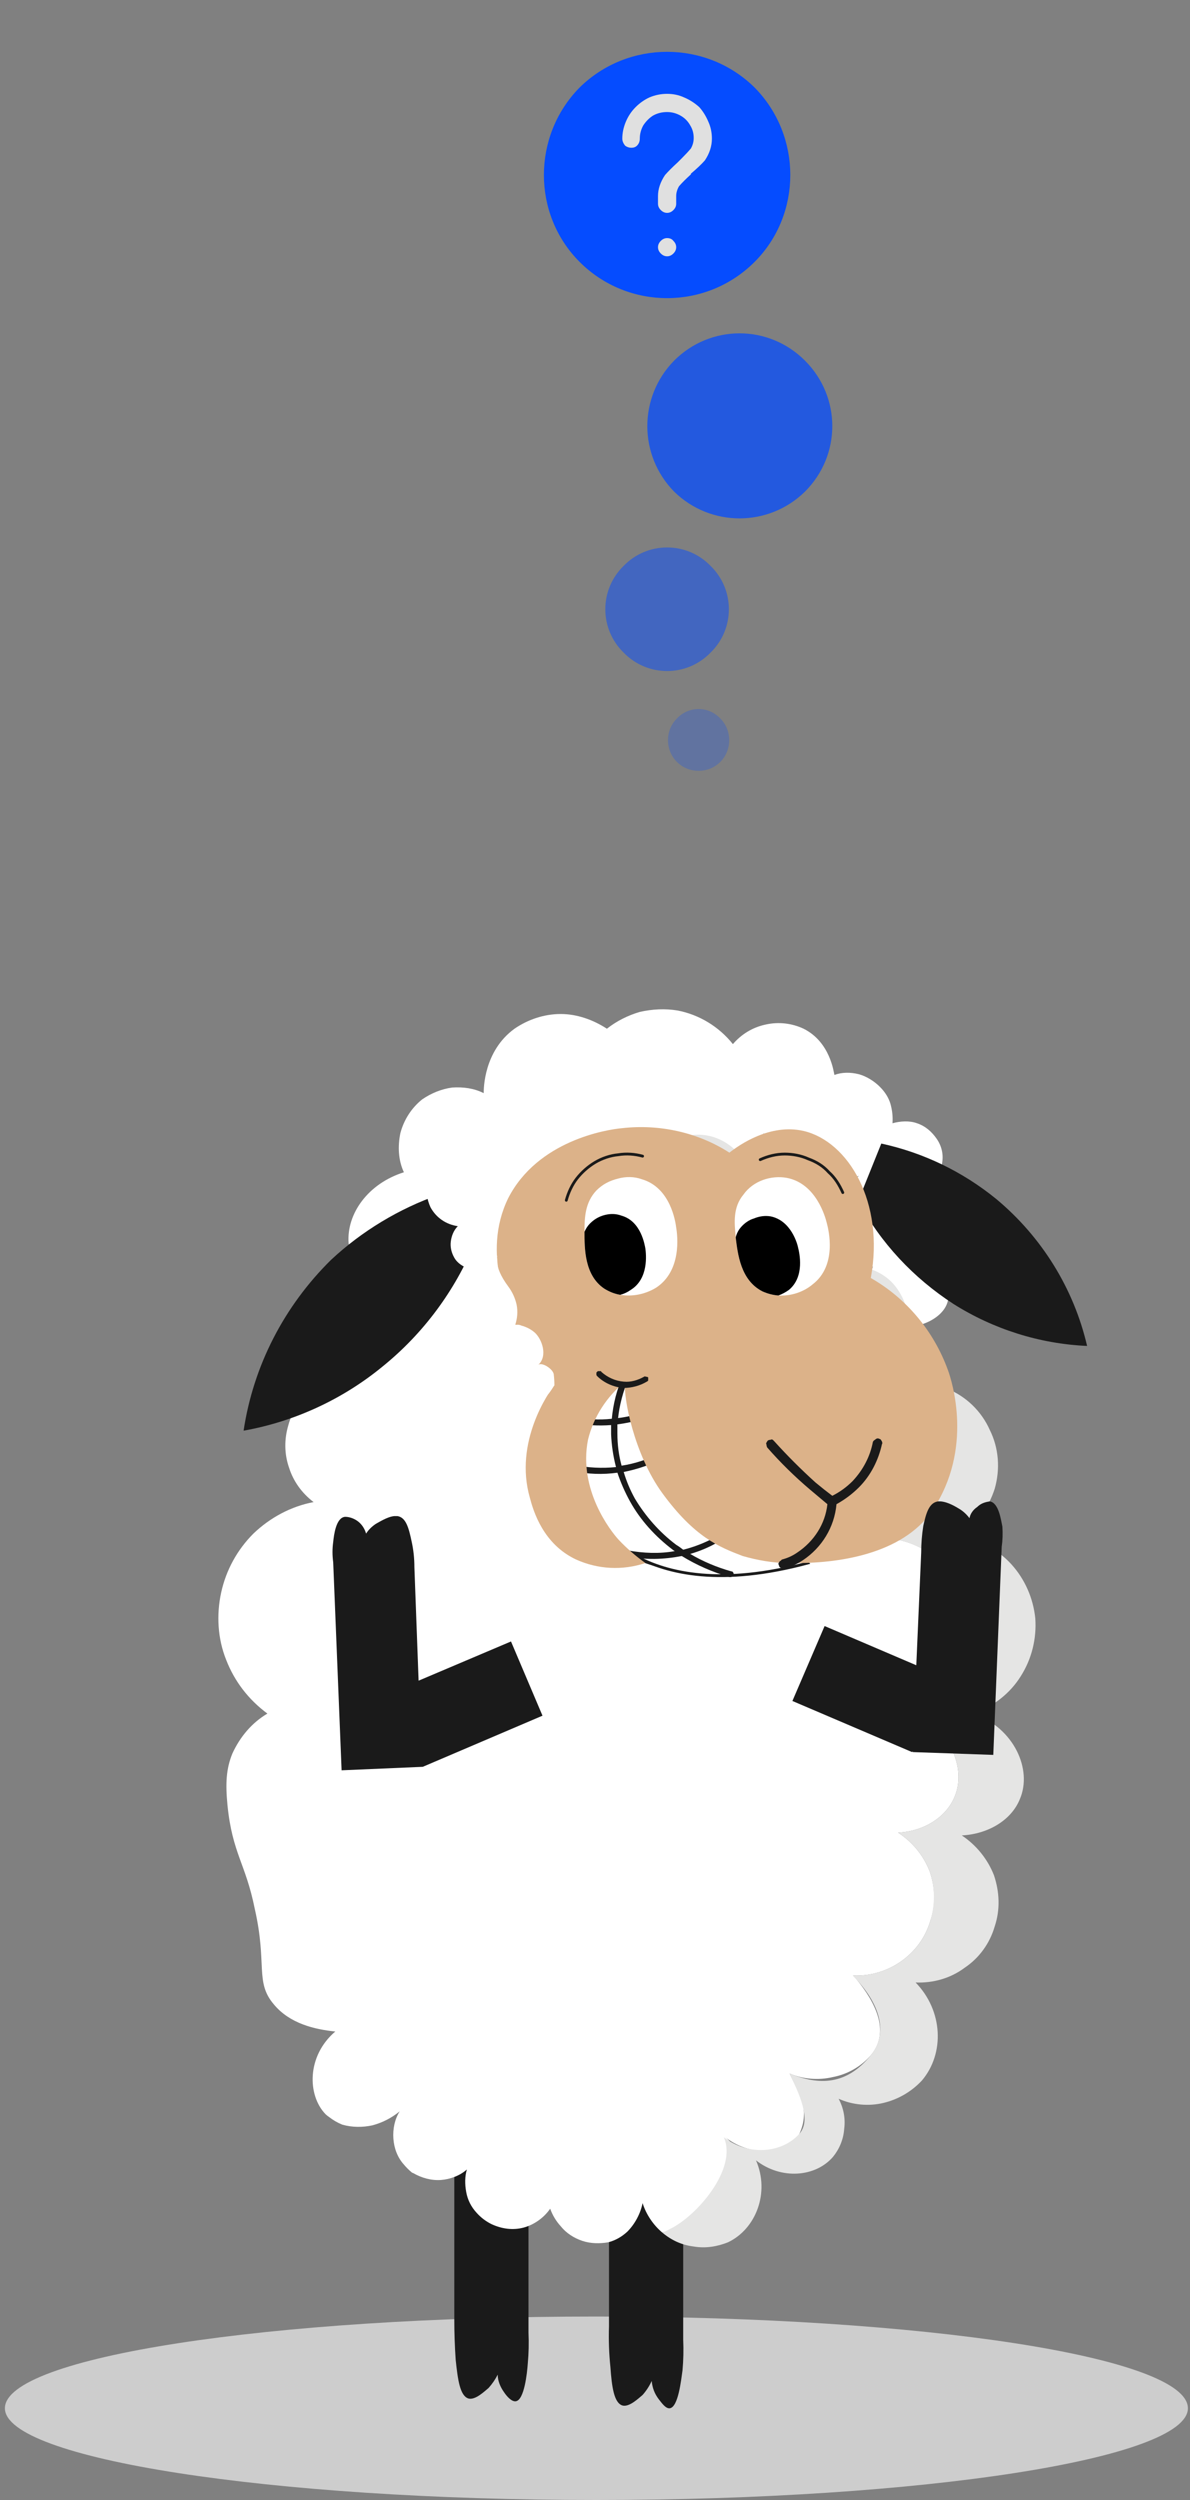 <svg version="1.2" xmlns="http://www.w3.org/2000/svg" viewBox="0 0 170 357" width="170" height="357">
	<rect x="0" y="0" width="170" height="357" fill="#808080" stroke="none"/>
	<title>sheep-gifts-with-shadow</title>
	<defs>
		<clipPath clipPathUnits="userSpaceOnUse" id="cp1">
			<path d="m11.32 119.89h144v224h-144z"/>
		</clipPath>
	</defs>
	<style>
		.s0 { fill: #cdcdcd } 
		.s1 { fill: #ffffff } 
		.s2 { fill: #1a1a1a } 
		.s3 { fill: #e5e5e4 } 
		.s4 { fill: none;stroke: #1a1a1a;stroke-miterlimit:10;stroke-width: .5 } 
		.s5 { fill: #ffffff;stroke: #1a1a1a;stroke-miterlimit:10;stroke-width: .4 } 
		.s6 { fill: #dcb289 } 
		.s7 { fill: #000000 } 
		.s8 { fill: none;stroke: #1a1a1a;stroke-linecap: round;stroke-miterlimit:10;stroke-width: .4 } 
		.s9 { opacity: .25;fill: #054cff } 
		.s10 { opacity: .5;fill: #054cff } 
		.s11 { opacity: .75;fill: #054cff } 
		.s12 { fill: #054cff } 
		.s13 { fill: #e0e0e0 } 
	</style>
	<path fill-rule="evenodd" class="s0" d="m85.2 357c-46.7 0-84.5-5.9-84.5-13.1 0-7.3 37.8-13.1 84.5-13.1 46.7 0 84.5 5.8 84.5 13.1 0 7.2-37.8 13.1-84.5 13.1z"/>
	<g id="Clip-Path: Clip-Path: Clip-Path" clip-path="url(#cp1)">
		<g id="Clip-Path: Clip-Path">
			<g id="Clip-Path">
				<g>
					<path class="s1" d="m133.2 181c0.3 0.3 2.7 2.5 2.2 4.8-0.7 3-6.2 5-9.2 2.6-1.9-1.5-2.7-4.7-1.5-7.5-1.1-0.6-2.1-1.5-2.8-2.5-0.8-1.1-1.2-2.3-1.4-3.5-0.2-1.3-0.1-2.6 0.3-3.8 0.4-1.2 1-2.3 1.9-3.2q-2 1-4.2 1.2c-1.4 0.1-2.9-0.2-4.2-0.8-1.3-0.6-2.5-1.5-3.4-2.6-0.9-1.2-1.6-2.5-1.8-3.9-0.2 0.5-1.4 4.3-4.9 5.6-3.8 1.5-8.8-0.5-11.4-5.2-1.9 1.9-4.3 3.2-6.9 3.8-2.7 0.6-5.4 0.5-8-0.3 0.1 0.3 1.5 4.7-1.3 8.3-1.3 1.6-3.2 2.7-5.3 3.1 4.5 2.3 6.6 6.3 5.7 8.7-0.6 1.3-1.6 2.4-2.9 3.1q-1.1 0.6-2.3 0.8c3.9-0.2 6.2 2.6 7 5.3 3.1 10.8-12.3 10.7-14.9 6.5-1-1.5-1.5-3.4-1.4-5.2-1.3 0.5-2.8 0.7-4.3 0.5-1.5-0.3-2.9-0.9-4-1.8-3-2.6-3.5-7.5-0.9-11.4-1.9-1.5-3.2-3.7-3.5-6.1-0.3-4.2 2.8-8.5 7.9-10.1-0.8-1.7-0.9-3.7-0.5-5.6 0.5-1.9 1.6-3.6 3.1-4.8 1.3-0.9 2.8-1.5 4.3-1.7 1.6-0.1 3.1 0.1 4.5 0.8 0-0.6 0-6 4.4-9.2 1.9-1.3 4.2-2.1 6.6-2.1 2.3 0 4.6 0.8 6.6 2.1 1.4-1.1 3-1.9 4.7-2.4 1.8-0.4 3.6-0.5 5.4-0.2 3.1 0.6 5.9 2.3 7.9 4.8 1.2-1.4 2.8-2.4 4.7-2.8 1.8-0.4 3.7-0.2 5.4 0.6 3.8 1.9 4.3 6.2 4.4 6.6 1.1-0.4 2.3-0.4 3.5-0.1 1.1 0.3 2.2 1 3 1.8q1.1 1.1 1.5 2.4 0.4 1.4 0.3 2.8c1.1-0.3 2.4-0.4 3.5 0 1.2 0.4 2.1 1.2 2.8 2.2 0.7 1 1 2.2 0.8 3.4-0.1 1.2-0.6 2.3-1.4 3.2 1.5 0 3 0.7 4.1 1.8 1 1.1 1.6 2.6 1.6 4.1 0 1.5-0.6 3-1.6 4.1-1.1 1.1-2.6 1.7-4.1 1.8z"/>
					<path class="s2" d="m75.5 333.1v-45.2h-10.6v43.3q0 2.9 0.2 5.8c0.3 2.8 0.6 5.1 1.8 5.5 1 0.3 2.4-1.1 2.9-1.5q0.8-0.9 1.3-1.9c0 0.9 0.4 1.8 0.9 2.5 0.4 0.6 1.1 1.4 1.7 1.3 1.2-0.2 1.6-4 1.7-5.4q0.2-2.2 0.1-4.4z"/>
					<path class="s2" d="m97.6 334.1v-45.2h-10.6v43.3q-0.1 2.9 0.2 5.8c0.2 2.8 0.5 5.1 1.7 5.5 1 0.3 2.4-1.1 2.9-1.5q0.8-0.9 1.3-2c0.1 1 0.4 1.8 1 2.6 0.4 0.5 1 1.4 1.6 1.3 1.2-0.2 1.6-4 1.8-5.4q0.2-2.2 0.1-4.4z"/>
					<path class="s1" d="m89.6 318.7c1.1-1.1 1.9-2.6 2.2-4.1 0.5 1.6 1.5 3.1 2.8 4.2 0.4-0.2 4.5-0.1 4.8-0.2 5.4-2.1 8.6-10.1 4.1-13.5 3.4 2.8 9.2 3 10.7-0.4 1.6-3.5-0.1-5.8-1.4-8.6 1.9 0.8 4.1 1 6.2 0.5 2.1-0.4 4-1.5 5.4-3.1 3.2-3.8-0.1-8.6-2.5-11.4 2.4 0.1 4.8-0.6 6.8-2 2-1.4 3.5-3.4 4.2-5.8 0.8-2.3 0.7-4.8-0.1-7.1-0.9-2.3-2.5-4.2-4.5-5.5 3.7-0.2 6.9-2.2 8.1-5.2 1.7-4.1-0.8-9.9-6.4-11.9 2.7-1 5-2.8 6.5-5.2 1.6-2.4 2.3-5.2 2-8-0.2-2.9-1.4-5.5-3.3-7.6-2-2.1-4.5-3.5-7.3-4 2.4-1.5 4.1-3.8 4.9-6.6 0.8-2.7 0.6-5.6-0.6-8.2-1.2-2.6-3.3-4.6-5.9-5.7-2.7-1.2-5.6-1.3-8.3-0.4 4-4.9 3.8-11.3 0.4-14.5-3.1-3.1-8-2.3-8.6-2.2 0.8-1.5 1-3.3 0.7-5-0.2-1.8-1-3.4-2.2-4.6-1.2-1.3-2.8-2.2-4.5-2.6-1.7-0.4-3.5-0.3-5.1 0.3-0.1-1.3-0.6-2.5-1.4-3.5-0.7-1-1.7-1.8-2.9-2.3-0.8 0.8-1.3 1.8-1.6 2.9-0.3 1.1-0.4 2.3-0.2 3.4-0.5-1-2.4-4.1-5.7-4.8q-0.2-0.1-0.3-0.1c-1.3-0.1-2.5 0-3.7 0.3-1.2 0.4-2.3 0.9-3.3 1.7-2.3 1.9-4.1 4.4-5 7.3-2.4-0.8-5-0.6-7.3 0.5q-0.6 0.3-1.2 0.8-0.6 0.4-1.1 0.9c-1.3 1.2-2.2 2.7-2.7 4.4-0.4 1.7-0.4 3.5 0 5.2-0.5-0.1-4.3-1.9-7.7-1.1-0.9 0.1-1.7 0.5-2.3 1.1q-0.3 0.1-0.4 0.3c-2.9 2.7-1.8 8.1-1.8 8.8-2.1 0.2-4.1 1.1-5.6 2.4-1.6 1.3-2.8 3.1-3.3 5-0.6 2-0.6 4.1 0.1 6.1 0.6 1.9 1.8 3.6 3.5 4.9-3.2 0.6-6.2 2.2-8.6 4.5-2.3 2.3-3.9 5.2-4.6 8.4-0.7 3.2-0.5 6.6 0.7 9.6 1.2 3.1 3.2 5.7 5.9 7.7-2.2 1.3-3.9 3.3-5 5.7-0.9 2.2-1 4.3-0.7 7.4 0.7 6.9 2.6 8.3 3.9 14.8 1.8 7.9 0 10.4 2.7 13.6 2.3 2.8 5.9 3.6 8.8 3.9-4.1 3.5-4 9.1-1.4 11.8q0.2 0.2 0.5 0.4 0.9 0.7 1.9 1.1c1.4 0.4 2.9 0.4 4.3 0.1 1.5-0.4 2.8-1.1 3.9-2-0.7 1.1-1 2.5-0.9 3.9 0.1 1.4 0.6 2.7 1.5 3.7q0.5 0.6 1.1 1.1 0.1 0.1 0.2 0.1c1.2 0.7 2.6 1.1 4 1 1.3-0.1 2.7-0.6 3.7-1.5-0.3 1-0.3 2.1-0.1 3.2q0.3 1.7 1.5 3 0.9 1 2.1 1.6c1.5 0.7 3.1 0.9 4.6 0.5 1.5-0.4 2.9-1.4 3.8-2.7q0.5 1.4 1.5 2.5c0.8 1 1.9 1.7 3.1 2.1 1.2 0.4 2.5 0.4 3.7 0.2q1.5-0.4 2.7-1.5z"/>
					<path class="s3" d="m104 320.2c4-1.9 6-7.1 4-11.7 3.6 2.8 8.5 2.4 11-0.5 0.9-1.1 1.5-2.5 1.6-4 0.2-1.5-0.1-3-0.8-4.3 2 0.9 4.3 1.1 6.4 0.6 2.1-0.5 4-1.6 5.5-3.2 3.3-3.9 3-10-0.9-14 2.5 0.1 5-0.6 7-2.1 2.1-1.4 3.6-3.5 4.3-5.9 0.8-2.4 0.7-4.9-0.1-7.3-0.9-2.3-2.5-4.3-4.6-5.7 3.8-0.2 7.1-2.2 8.3-5.2 1.8-4.2-0.8-10.1-6.6-12.2 2.8-1 5.2-2.9 6.7-5.3 1.6-2.5 2.3-5.4 2.1-8.3-0.3-2.9-1.5-5.6-3.4-7.7-2-2.2-4.7-3.6-7.5-4.1 2.4-1.5 4.2-3.9 5.1-6.7 0.8-2.8 0.6-5.8-0.7-8.4-1.2-2.7-3.4-4.8-6.1-5.9-2.7-1.2-5.7-1.3-8.4-0.4 4.1-5 3.8-11.5 0.4-14.9-3.2-3.1-8.2-2.3-8.8-2.2 0.8-1.6 1-3.4 0.7-5.1-0.3-1.8-1.1-3.5-2.3-4.8-1.2-1.3-2.8-2.2-4.5-2.6-1.8-0.4-3.6-0.3-5.3 0.3q-0.2-1.5-0.9-2.8-0.7-1.3-1.9-2.2-1.2-0.9-2.6-1.3-1.5-0.4-2.9-0.2c-1.7 0.2-3.3 1.1-4.4 2.4 1.2 0.5 2.2 1.3 2.9 2.3 0.8 1 1.2 2.2 1.4 3.5 1.6-0.6 3.4-0.7 5.1-0.3 1.7 0.4 3.3 1.3 4.5 2.6 1.2 1.3 1.9 2.9 2.2 4.6 0.3 1.7 0.1 3.5-0.7 5.1 0.6-0.2 5.4-1 8.6 2.1 3.4 3.2 3.6 9.6-0.4 14.5 2.7-0.9 5.6-0.7 8.3 0.4 2.6 1.1 4.7 3.1 5.9 5.7 1.2 2.6 1.4 5.5 0.6 8.2-0.8 2.8-2.5 5.1-5 6.6 2.9 0.5 5.4 1.9 7.4 4 1.9 2.1 3.1 4.7 3.3 7.6 0.3 2.8-0.4 5.6-2 8-1.5 2.4-3.8 4.2-6.5 5.2 5.6 2 8.1 7.8 6.4 11.9-1.2 3-4.4 5-8.1 5.2 2 1.3 3.6 3.2 4.5 5.5 0.8 2.3 0.8 4.8 0.1 7.1-0.7 2.4-2.2 4.4-4.2 5.8-2 1.4-4.4 2.1-6.9 2 3.9 3.9 5.2 8.2 2.6 11.4-3.5 4.3-7.4 4.3-11.6 2.6 1.3 2.8 3.2 6.6 1.4 8.6-2.5 2.8-7.3 3.2-10.8 0.5 2 4.5-3.9 11.3-7.7 13.1q-0.5 0.3-1.1 0.5c1.3 1.1 2.8 1.8 4.5 2 1.7 0.3 3.4 0 4.9-0.6z"/>
					<path class="s2" d="m125.9 163.3c6 1.3 11.6 4 16.4 7.9 6.5 5.4 11.1 12.8 13 21-6.8-0.3-13.4-2.4-19.1-6-5.7-3.7-10.4-8.7-13.6-14.7"/>
					<path class="s4" d="m112.9 223q-5.9 2.1-12 1.8c-3.7-0.3-7.3-1.2-10.7-2.6"/>
					<path class="s5" d="m84.9 193c-0.2 0-3.9 3.1-4.1 3.2-1.2 0.6 2.2 13.5 0.1 13.8-3.1 0.6 5.1 6.5 3.6 6.2 0 0 6.3 13.6 30.9 7l-22-28.3z"/>
					<path class="s2" d="m89.4 196.2q-0.1 0-0.3 0.1-0.1 0.1-0.1 0.2c-0.9 1.9-1.4 4-1.6 6.1q-2.7 0.3-5.4-0.3l-0.1 0.9q2.7 0.5 5.4 0.3 0 0.6 0 1.3 0.1 2.4 0.7 4.7-3 0.3-6-0.3l-0.1 0.9c2.1 0.4 4.2 0.5 6.3 0.2q0.7 2.1 1.8 4.1c1.5 2.7 3.6 5 6.1 6.9q0.1 0.1 0.3 0.2c-2.2 0.4-4.5 0.3-6.7-0.1l-0.2 0.8c2.6 0.6 5.3 0.5 7.9 0 2.1 1.3 4.4 2.3 6.8 3q0.1 0 0.2 0 0.1 0 0.2-0.1 0 0 0.1-0.1 0 0 0.1-0.1 0-0.1 0-0.2 0-0.1-0.1-0.2 0 0-0.1-0.1-0.1 0-0.1 0-3.2-0.9-5.9-2.5 2.1-0.6 4-1.7l-0.4-0.7q-2.2 1.2-4.6 1.8-0.5-0.4-1-0.7c-2.4-1.8-4.4-4.1-5.9-6.6q-1-1.8-1.6-3.8c2-0.4 4.1-1.1 5.9-2.1l-0.4-0.7c-1.8 0.9-3.8 1.6-5.8 1.9q-0.6-2.2-0.6-4.6 0-0.6 0-1.3c2.4-0.3 4.7-1 6.8-2.2l-0.4-0.8q-3 1.7-6.3 2.1 0.3-2.8 1.5-5.7 0-0.1 0-0.2 0-0.1-0.1-0.2 0-0.1-0.1-0.1-0.1-0.1-0.2-0.1z"/>
					<path class="s6" d="m74.4 190.8c1.2 2.5 2.9 4.9 4.8 7-0.8 1-5.8 8.1-3.5 16.1 0.5 1.9 1.9 6.6 6.6 8.8 3.1 1.4 6.6 1.6 9.9 0.5q-2.1-1.5-3.8-3.3c-1.2-1.3-5.8-7.2-4.4-14.3 0.8-3.3 2.7-6.2 5.3-8.3-0.3 2.2 1.3 10.4 5.3 15.9 4.6 6.3 8.1 7.7 11.5 9 2.1 0.6 4.3 1 6.5 1q0.2 0 0.5 0c6.5 0.1 15.8-1.2 20.1-7.5 5.9-8.8 2.8-18.5 2.2-20.1-2-5.5-5.9-10.2-11-13.1 2-10.8-3.2-19.5-9.6-21-4.8-1.1-9.2 2-10.6 3.1-4.5-2.9-10-4.1-15.3-3.5-2.3 0.2-12.1 1.8-16.3 10-3.9 8 0.2 16.4 1.8 19.7z"/>
					<path class="s2" d="m62.7 170.6c-5.7 2-11 5.2-15.4 9.3-6.7 6.6-11.1 15.1-12.5 24.4 7.3-1.3 14.2-4.5 19.9-9.2 5.8-4.7 10.3-10.8 13.1-17.6"/>
					<path class="s1" d="m105.1 176.6v0.1c0.3 2.4 0.7 6.1 3.8 7.7q1.1 0.5 2.3 0.6c1.8 0.1 3.6-0.5 4.9-1.6 3.5-2.7 2.3-7.7 2-8.8-0.2-0.8-1.5-5.6-5.7-6.4-1.1-0.2-2.3-0.1-3.4 0.3-1.1 0.4-2.1 1.1-2.8 2.1-1.5 1.8-1.3 4-1.1 6z"/>
					<path class="s7" d="m105.1 176.7c0.3 2.4 0.7 6.1 3.8 7.7q1.1 0.5 2.3 0.6 0.8-0.3 1.5-0.8c2.3-1.9 1.5-5.3 1.3-6.1-0.1-0.5-1-3.8-3.9-4.4q-1.2-0.2-2.4 0.3c-0.7 0.2-1.4 0.7-1.9 1.3q-0.5 0.6-0.7 1.4z"/>
					<path class="s1" d="m83.5 175.8v0.1c0 2.4 0 6.2 2.8 8.1q1.1 0.7 2.3 0.9c1.8 0.3 3.6-0.1 5.1-1 3.7-2.4 3.1-7.4 2.9-8.6-0.1-0.8-0.8-5.7-4.9-6.9-1.1-0.4-2.3-0.4-3.4-0.1-1.2 0.3-2.2 0.8-3.1 1.7-1.6 1.7-1.7 3.8-1.7 5.8z"/>
					<path class="s7" d="m83.5 175.9c0 2.4 0 6.2 2.8 8.1q1.1 0.7 2.3 0.9 0.8-0.2 1.5-0.7c2.6-1.6 2.2-5.1 2.1-5.9-0.1-0.5-0.6-3.9-3.4-4.7-0.8-0.3-1.6-0.3-2.4-0.1q-1.2 0.3-2.1 1.2-0.5 0.5-0.8 1.2z"/>
					<path class="s1" d="m62.6 165.7c-0.8 0.8-1.4 2-1.6 3.2-0.2 1.2 0 2.4 0.5 3.5q0.6 1.1 1.6 1.8 1 0.7 2.3 0.9c-0.6 0.6-0.9 1.4-1 2.2-0.1 0.8 0.1 1.6 0.5 2.3 0.9 1.6 3.4 2.2 5.3 1.5"/>
					<path class="s8" d="m91.8 165.1c-1.1-0.3-2.3-0.4-3.5-0.2-1.1 0.1-2.3 0.5-3.3 1.1-1 0.6-1.9 1.4-2.6 2.3-0.7 0.9-1.2 2-1.5 3.1"/>
					<path class="s8" d="m120.4 170.3c-0.5-1.1-1.1-2.1-2-2.9-0.8-0.9-1.8-1.5-2.9-1.9-1.1-0.5-2.3-0.7-3.4-0.7-1.2 0-2.4 0.3-3.5 0.8"/>
					<path class="s2" d="m85.6 195.8q-0.1 0-0.2 0-0.1 0.1-0.2 0.2 0 0.2 0 0.3 0 0.1 0.1 0.2c1 1 2.4 1.6 3.8 1.7 1.1 0 2.3-0.3 3.3-0.9q0.2-0.1 0.2-0.2 0-0.2 0-0.4-0.1-0.1-0.3-0.1-0.2-0.1-0.3 0c-0.9 0.5-1.9 0.8-2.9 0.7-1.2-0.1-2.3-0.6-3.2-1.4q0-0.1-0.1-0.1-0.1 0-0.2 0z"/>
					<path class="s2" d="m125.4 205.4q-0.2 0-0.4 0.2-0.2 0.1-0.3 0.3c-0.4 2.1-1.4 4-2.9 5.6q-1.3 1.3-2.9 2.1-1.2-0.9-2.4-1.9-3.1-2.8-5.9-5.9-0.1-0.1-0.2-0.2-0.2-0.1-0.3 0-0.2 0-0.4 0.1-0.1 0.1-0.2 0.3-0.1 0.1 0 0.3 0 0.2 0.1 0.4 2.8 3.2 6.1 6 1.3 1.1 2.5 2.1c-0.3 2.8-1.9 5.3-4.3 6.9q-1 0.7-2.2 1-0.1 0.1-0.2 0.2-0.1 0-0.2 0.2-0.1 0.1-0.1 0.2 0 0.1 0.1 0.3 0 0.1 0.1 0.2 0.1 0.1 0.2 0.1 0.1 0.1 0.2 0.1 0.2 0 0.3 0 1.4-0.4 2.6-1.2c2.7-1.8 4.5-4.7 4.8-8q1.8-1 3.2-2.4c1.7-1.7 2.8-3.9 3.3-6.2q0.1-0.1 0-0.3 0-0.1-0.1-0.2-0.1-0.2-0.2-0.2-0.2-0.1-0.3-0.1z"/>
					<path class="s1" d="m71 179.3c0.2 0-0.7 1.3 1.6 4.4 0.6 0.8 1 1.7 1.2 2.6 0.2 1 0.1 2-0.2 2.9q0.5-0.1 0.9 0.1 1.1 0.3 1.9 1c1 0.9 1.9 3.3 0.5 4.6 0.5-0.4 2 0.5 2.2 1.3q0.1 0.8 0.1 1.6c0 0-0.6 1-0.9 1.3-1.3 1.5-4 1.8-6.8 0.7"/>
					<path class="s2" d="m56.3 216.5c-1 0.1-2.2 0.9-2.6 1.1q-0.9 0.6-1.4 1.4c-0.2-0.7-0.6-1.3-1.1-1.7-0.5-0.4-1.2-0.7-1.9-0.7-1.3 0.1-1.6 2.6-1.7 3.6q-0.2 1.4 0 2.9l1.2 29.7 11.6-0.5v-0.1 0.1l17.1-7.3-4.5-10.6-13.2 5.6-0.6-16.2q0-1.9-0.4-3.7c-0.4-1.9-0.8-3.4-2-3.6q-0.3 0-0.5 0z"/>
					<path class="s2" d="m134.4 214.4q-0.2 0-0.4 0c-1.3 0.2-1.7 1.7-2.1 3.5q-0.3 1.9-0.3 3.8l-0.7 16.1-13.1-5.6-4.6 10.7 17.1 7.3 0.1-0.1v0.1l11.5 0.4 1.2-29.7q0.2-1.4 0.1-2.9c-0.2-0.9-0.5-3.4-1.8-3.6-0.7 0.1-1.3 0.3-1.8 0.8-0.6 0.4-1 1-1.1 1.6q-0.6-0.8-1.4-1.3c-0.5-0.3-1.6-1-2.7-1.1z"/>
				</g>
			</g>
		</g>
	</g>
	<path fill-rule="evenodd" class="s9" d="m102.9 108.8c-1.7 1.7-4.5 1.7-6.2 0-1.7-1.7-1.7-4.5 0-6.2 1.7-1.8 4.5-1.8 6.2 0 1.7 1.7 1.7 4.5 0 6.2z"/>
	<path fill-rule="evenodd" class="s10" d="m101.5 93.2c-3.4 3.5-9 3.5-12.4 0-3.5-3.4-3.5-9 0-12.4 3.4-3.5 9-3.5 12.4 0 3.5 3.4 3.5 9 0 12.4z"/>
	<path class="s11" d="m115 51.5c5.2 5.2 5.2 13.5 0 18.7-5.2 5.1-13.5 5.1-18.7 0-5.1-5.2-5.1-13.5 0-18.7 5.2-5.2 13.5-5.2 18.7 0z"/>
	<path fill-rule="evenodd" class="s12" d="m107.8 37.4c-6.9 6.9-18.1 6.9-25 0-6.8-6.8-6.8-18 0-24.9 6.9-6.8 18.1-6.8 25 0 6.8 6.9 6.8 18.1 0 24.9z"/>
	<path class="s13" d="m95.3 36.6q0.5 0 0.9-0.4 0.4-0.4 0.4-0.9 0-0.5-0.4-0.9-0.3-0.4-0.9-0.4-0.5 0-0.9 0.4-0.4 0.4-0.4 0.9 0 0.5 0.4 0.9 0.4 0.4 0.9 0.4zm0-6.2q-0.5 0-0.9-0.4-0.4-0.4-0.4-0.9v-1.1q0-1.5 1-3 0.7-0.8 1.8-1.8l0.2-0.2 0.4-0.4q0.8-0.8 1.3-1.4 0.4-0.7 0.4-1.5 0-1-0.5-1.8-0.5-0.9-1.4-1.4-0.9-0.5-1.9-0.5-1.1 0-2 0.5-0.8 0.5-1.4 1.4-0.5 0.9-0.5 1.9 0 0.6-0.4 1-0.3 0.3-0.8 0.3-0.5 0-0.9-0.3-0.4-0.5-0.4-1 0-1.2 0.5-2.4 0.5-1.2 1.4-2.1 0.9-0.9 2-1.4 1.2-0.5 2.5-0.5 1.3 0 2.4 0.5 1.2 0.5 2.2 1.4 0.8 0.9 1.3 2.1 0.5 1.1 0.5 2.4 0 1.6-1 3.1-0.7 0.8-2 1.9v0.1q-1.1 1-1.7 1.7-0.4 0.7-0.4 1.4v1.1q0 0.5-0.4 0.9-0.4 0.4-0.9 0.4z"/>
</svg>